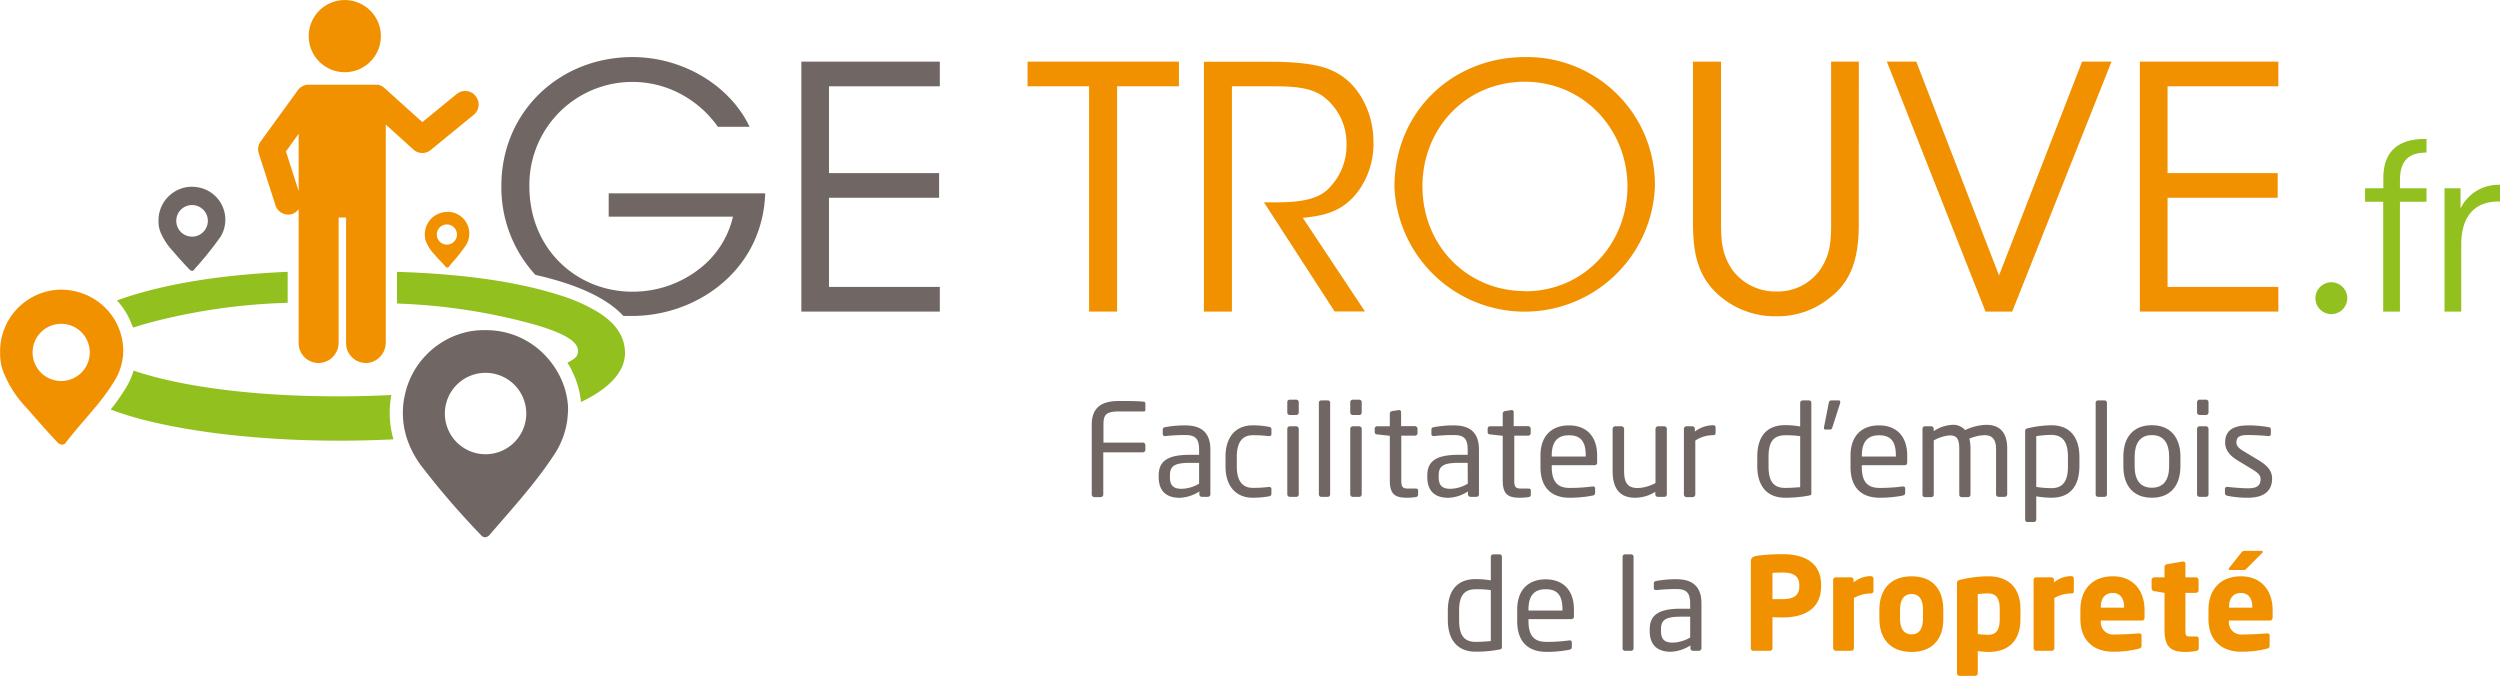 <svg xmlns="http://www.w3.org/2000/svg" viewBox="0 0 394.28 106.59"><defs><style>.cls-1{fill:#706764;}.cls-2{fill:#f29100;}.cls-3{fill:#92c01f;}</style></defs><title>logo-getrouve</title><g id="Calque_2" data-name="Calque 2"><g id="Calque_1-2" data-name="Calque 1"><path class="cls-1" d="M180.25,71.34H174V78a.41.41,0,0,1-.41.4h-1a.41.41,0,0,1-.41-.4V67c0-2.69,1.48-3.76,4.31-3.76,1.2,0,3.1,0,3.95.12a.28.28,0,0,1,.2.28v1c0,.15-.08.25-.22.25h-3.91c-2.14,0-2.48.56-2.48,2.1v2.81h6.21a.41.41,0,0,1,.4.41v.77A.4.4,0,0,1,180.25,71.34Z"/><path class="cls-1" d="M190.48,78.36h-.93a.4.4,0,0,1-.4-.4v-.45a6.12,6.12,0,0,1-3.12,1c-1.72,0-3.29-.74-3.29-3.27V75c0-2.18,1.27-3.27,4.87-3.27h1.5V70.9c0-1.7-.59-2.29-2.17-2.29a29.76,29.76,0,0,0-3.09.16h-.1c-.19,0-.37-.06-.37-.32v-.71c0-.22.14-.34.43-.38a16.57,16.57,0,0,1,3.13-.27c2.82,0,3.95,1.42,3.95,3.81V78A.4.4,0,0,1,190.48,78.36ZM189.11,73h-1.5c-2.45,0-3.1.55-3.1,2v.25c0,1.45.69,1.84,1.87,1.84a5.63,5.63,0,0,0,2.73-.81Z"/><path class="cls-1" d="M200.11,78.28a14.69,14.69,0,0,1-2.53.22c-2.75,0-4.3-1.94-4.3-4.91V72c0-3,1.53-4.92,4.3-4.92a13.84,13.84,0,0,1,2.53.23c.33.06.41.16.41.44v.73c0,.2-.16.3-.35.3h-.08a19.88,19.88,0,0,0-2.51-.14c-1.61,0-2.52,1.07-2.52,3.36v1.58c0,2.26.89,3.36,2.52,3.36a19.88,19.88,0,0,0,2.51-.14h.08c.19,0,.35.1.35.3v.73C200.52,78.1,200.44,78.22,200.11,78.28Z"/><path class="cls-1" d="M204.42,65.45h-1a.4.4,0,0,1-.4-.4V63.43a.4.4,0,0,1,.4-.4h1a.4.4,0,0,1,.41.4v1.62A.4.4,0,0,1,204.42,65.45Zm0,12.91h-1a.4.4,0,0,1-.4-.4V67.64a.41.41,0,0,1,.4-.41h1a.41.41,0,0,1,.41.41V78A.4.4,0,0,1,204.38,78.36Z"/><path class="cls-1" d="M209.4,78.36h-1.05A.39.39,0,0,1,208,78V63.53a.37.37,0,0,1,.37-.38h1.05a.36.36,0,0,1,.36.38V78A.38.38,0,0,1,209.4,78.36Z"/><path class="cls-1" d="M214.36,65.45h-1a.4.4,0,0,1-.41-.4V63.43a.4.4,0,0,1,.41-.4h1a.4.4,0,0,1,.4.4v1.62A.4.4,0,0,1,214.36,65.45Zm0,12.91h-1a.4.4,0,0,1-.41-.4V67.64a.41.41,0,0,1,.41-.41h1a.41.41,0,0,1,.4.41V78A.4.4,0,0,1,214.32,78.36Z"/><path class="cls-1" d="M223.26,78.4a10,10,0,0,1-1.32.1c-1.86,0-2.75-.48-2.75-2.71V68.73l-2-.22c-.22,0-.38-.14-.38-.36V67.6a.36.36,0,0,1,.38-.37h2v-2a.41.41,0,0,1,.37-.4l1.05-.16h.06a.32.32,0,0,1,.3.34v2.2h2.19a.41.41,0,0,1,.4.41v.69a.4.4,0,0,1-.4.4H221v7.06c0,1.12.29,1.28,1.1,1.28h1.13c.28,0,.42.08.42.28v.71C223.62,78.24,223.52,78.36,223.26,78.4Z"/><path class="cls-1" d="M232.85,78.36h-.93a.41.41,0,0,1-.41-.4v-.45a6.11,6.11,0,0,1-3.11,1c-1.72,0-3.3-.74-3.3-3.27V75c0-2.18,1.28-3.27,4.88-3.27h1.49V70.9c0-1.7-.58-2.29-2.16-2.29a29.82,29.82,0,0,0-3.1.16h-.1c-.18,0-.36-.06-.36-.32v-.71c0-.22.14-.34.42-.38a16.61,16.61,0,0,1,3.14-.27c2.81,0,3.94,1.42,3.94,3.81V78A.4.4,0,0,1,232.85,78.36ZM231.47,73H230c-2.45,0-3.1.55-3.1,2v.25c0,1.45.69,1.84,1.86,1.84a5.63,5.63,0,0,0,2.73-.81Z"/><path class="cls-1" d="M241.06,78.4a9.88,9.88,0,0,1-1.31.1c-1.86,0-2.75-.48-2.75-2.71V68.73l-2-.22c-.22,0-.38-.14-.38-.36V67.6a.36.36,0,0,1,.38-.37h2v-2a.41.41,0,0,1,.36-.4l1-.16h.06a.32.32,0,0,1,.31.34v2.2H241a.41.41,0,0,1,.41.41v.69a.4.4,0,0,1-.41.4h-2.18v7.06c0,1.12.28,1.28,1.09,1.28H241c.29,0,.43.08.43.28v.71C241.43,78.24,241.33,78.36,241.06,78.4Z"/><path class="cls-1" d="M251.5,73.37h-6.77v.28c0,2.41,1,3.3,2.81,3.3a26.26,26.26,0,0,0,3.6-.23h.1a.3.3,0,0,1,.33.29v.69c0,.26-.09.4-.41.46a18.56,18.56,0,0,1-3.62.34c-2.33,0-4.59-1.09-4.59-4.85V71.83c0-2.9,1.59-4.74,4.49-4.74s4.45,1.87,4.45,4.74v1.09A.4.4,0,0,1,251.5,73.37Zm-1.41-1.54c0-2.29-.87-3.18-2.65-3.18s-2.71,1-2.71,3.18V72h5.36Z"/><path class="cls-1" d="M262.45,78.36h-1a.39.39,0,0,1-.39-.4v-.39a6,6,0,0,1-3.21.93c-2.43,0-3.52-1.51-3.52-4.2V67.64a.41.41,0,0,1,.4-.41h1a.42.42,0,0,1,.41.41V74.3c0,2,.68,2.67,2.22,2.67a6.48,6.48,0,0,0,2.73-.79V67.64a.43.43,0,0,1,.41-.41h1a.41.41,0,0,1,.38.41V78A.38.38,0,0,1,262.45,78.36Z"/><path class="cls-1" d="M270.16,68.63a5.15,5.15,0,0,0-2.79.85V78a.42.42,0,0,1-.41.4h-1a.41.41,0,0,1-.39-.4V67.64a.4.4,0,0,1,.39-.41h.95a.4.4,0,0,1,.39.41v.42a4.88,4.88,0,0,1,2.85-1c.28,0,.42.12.42.37v.83C270.58,68.51,270.44,68.63,270.16,68.63Z"/><path class="cls-1" d="M285.27,78.16a19.65,19.65,0,0,1-3.72.34c-3,0-4.41-2-4.41-5V72.05c0-3.18,1.45-5,4.41-5a13.74,13.74,0,0,1,2.36.21V63.53a.39.39,0,0,1,.39-.38h1a.37.37,0,0,1,.37.38V77.7C285.7,78,285.64,78.1,285.27,78.16Zm-1.36-9.37a15.65,15.65,0,0,0-2.36-.14c-2,0-2.63,1.24-2.63,3.4v1.46c0,2.2.63,3.44,2.63,3.44.69,0,1.68-.06,2.36-.12Z"/><path class="cls-1" d="M290.23,63.53,289,67.36c-.08.28-.18.38-.38.38h-.77c-.14,0-.18-.08-.18-.2a.55.55,0,0,1,0-.18l.75-3.83c.06-.28.2-.38.4-.38H290a.2.2,0,0,1,.22.22A.5.5,0,0,1,290.23,63.53Z"/><path class="cls-1" d="M300.41,73.37h-6.78v.28c0,2.41.95,3.3,2.81,3.3a26.26,26.26,0,0,0,3.6-.23h.1a.3.3,0,0,1,.33.29v.69c0,.26-.09.4-.41.46a18.56,18.56,0,0,1-3.62.34c-2.33,0-4.59-1.09-4.59-4.85V71.83c0-2.9,1.59-4.74,4.49-4.74s4.45,1.87,4.45,4.74v1.09C300.79,73.18,300.65,73.37,300.41,73.37ZM299,71.83c0-2.29-.87-3.18-2.65-3.18s-2.71,1-2.71,3.18V72H299Z"/><path class="cls-1" d="M316.21,78.36h-1a.4.4,0,0,1-.41-.4V70.8c0-1.7-.79-2.17-1.84-2.17a6.88,6.88,0,0,0-2.37.55,6.08,6.08,0,0,1,.18,1.58V78a.38.38,0,0,1-.36.4h-1.07A.37.37,0,0,1,309,78v-7.2c0-1.76-.5-2.13-1.55-2.13a6.21,6.21,0,0,0-2.47.79V78a.38.38,0,0,1-.37.4h-1.07a.37.37,0,0,1-.34-.4V67.64a.39.39,0,0,1,.38-.41h1a.4.4,0,0,1,.39.41V68a5.74,5.74,0,0,1,2.95-1,2.47,2.47,0,0,1,2,.83,8.26,8.26,0,0,1,3.36-.83c1.82,0,3.28.91,3.28,3.73V78A.4.4,0,0,1,316.21,78.36Z"/><path class="cls-1" d="M323.51,78.5a15.13,15.13,0,0,1-2.37-.22v3.66a.38.38,0,0,1-.38.39h-1a.37.37,0,0,1-.37-.39V68c0-.26.06-.38.43-.46a16.9,16.9,0,0,1,3.72-.47c3,0,4.41,2,4.41,5v1.46C327.92,76.72,326.46,78.5,323.51,78.5Zm2.63-6.41c0-2.12-.63-3.5-2.63-3.5a15.22,15.22,0,0,0-2.37.2v8a16,16,0,0,0,2.37.2c2,0,2.63-1.3,2.63-3.46Z"/><path class="cls-1" d="M331.93,78.36h-1.06a.38.38,0,0,1-.36-.4V63.53a.36.36,0,0,1,.36-.38h1.06a.36.36,0,0,1,.36.38V78A.38.38,0,0,1,331.93,78.36Z"/><path class="cls-1" d="M339.37,78.5c-3,0-4.49-2-4.49-4.93V72c0-3,1.52-4.94,4.49-4.94s4.51,2,4.51,4.94v1.54C343.88,76.54,342.34,78.5,339.37,78.5ZM342.1,72c0-2.06-.83-3.38-2.73-3.38S336.66,70,336.66,72v1.54c0,2.06.81,3.38,2.71,3.38s2.73-1.3,2.73-3.38Z"/><path class="cls-1" d="M347.91,65.45h-1a.41.41,0,0,1-.41-.4V63.43a.41.41,0,0,1,.41-.4h1a.4.4,0,0,1,.4.4v1.62A.4.4,0,0,1,347.91,65.45Zm0,12.91h-1a.4.4,0,0,1-.41-.4V67.64a.41.41,0,0,1,.41-.41h1a.41.41,0,0,1,.4.41V78A.4.4,0,0,1,347.87,78.36Z"/><path class="cls-1" d="M354.52,78.5a15.85,15.85,0,0,1-3.19-.3c-.26-.06-.43-.18-.43-.4v-.71a.33.33,0,0,1,.37-.3h.08c1,.12,2.45.22,3.17.22,1.32,0,2-.35,2-1.44,0-.61-.37-1-1.52-1.68l-2-1.21c-1.24-.75-2.07-1.62-2.07-2.9,0-2.1,1.58-2.69,3.67-2.69a18,18,0,0,1,3.15.27c.27,0,.39.18.39.4v.67a.31.31,0,0,1-.35.34h-.06c-.71-.06-2-.16-3.13-.16s-1.89.14-1.89,1.17c0,.61.47,1,1.4,1.54l2,1.2c1.68,1,2.23,1.86,2.23,3C358.31,77.63,356.79,78.5,354.52,78.5Z"/><path class="cls-1" d="M236.47,102.44a19.65,19.65,0,0,1-3.72.34c-3,0-4.41-2-4.41-5V96.33c0-3.18,1.45-5,4.41-5a14.94,14.94,0,0,1,2.37.2V87.81a.38.38,0,0,1,.38-.38h1a.37.37,0,0,1,.37.38V102C236.9,102.24,236.83,102.38,236.47,102.44Zm-1.35-9.37a15.86,15.86,0,0,0-2.37-.14c-2,0-2.63,1.23-2.63,3.4v1.46c0,2.2.63,3.44,2.63,3.44.69,0,1.68-.06,2.37-.13Z"/><path class="cls-1" d="M247.84,97.64h-6.78v.29c0,2.41.95,3.3,2.82,3.3a26.26,26.26,0,0,0,3.6-.23h.1a.29.29,0,0,1,.32.29V102c0,.27-.08.41-.4.47a18.63,18.63,0,0,1-3.62.34c-2.33,0-4.6-1.09-4.6-4.85V96.11c0-2.9,1.6-4.74,4.49-4.74s4.46,1.86,4.46,4.74V97.2A.39.39,0,0,1,247.84,97.64Zm-1.42-1.53c0-2.29-.86-3.18-2.65-3.18s-2.71,1-2.71,3.18v.18h5.36Z"/><path class="cls-1" d="M257.27,102.64h-1a.38.38,0,0,1-.37-.4V87.81a.37.37,0,0,1,.37-.38h1a.36.36,0,0,1,.36.38v14.43A.38.38,0,0,1,257.27,102.64Z"/><path class="cls-1" d="M267.93,102.64H267a.4.4,0,0,1-.4-.4v-.45a6.18,6.18,0,0,1-3.12,1c-1.72,0-3.3-.74-3.3-3.27v-.25c0-2.18,1.28-3.27,4.88-3.27h1.5v-.81c0-1.7-.59-2.29-2.17-2.29a30,30,0,0,0-3.1.16h-.1c-.18,0-.36-.06-.36-.32V92c0-.22.14-.34.42-.38a16.61,16.61,0,0,1,3.14-.27c2.81,0,3.95,1.42,3.95,3.81v7.06A.41.41,0,0,1,267.93,102.64Zm-1.37-5.38h-1.5c-2.45,0-3.1.55-3.1,2v.25c0,1.45.69,1.84,1.86,1.84a5.69,5.69,0,0,0,2.74-.81Z"/><path class="cls-2" d="M281.18,97.38c-.48,0-1.13,0-1.64-.06v4.92a.4.4,0,0,1-.4.4h-2.61a.38.38,0,0,1-.4-.38V88.66c0-.69.28-.87.91-1a30.07,30.07,0,0,1,4.1-.26c3.06,0,6.07,1.07,6.07,4.87v.18C287.21,96.27,284.2,97.38,281.18,97.38Zm2.59-5.08c0-1.43-.89-2-2.59-2-.28,0-1.39,0-1.64.06v4.13c.23,0,1.42,0,1.64,0,1.8,0,2.59-.67,2.59-2Z"/><path class="cls-2" d="M295.14,93.6H295a5.4,5.4,0,0,0-2.61.71v7.91a.42.42,0,0,1-.4.42h-2.45a.45.45,0,0,1-.43-.42V91.45a.41.41,0,0,1,.41-.4h2.41a.4.4,0,0,1,.4.4v.41a4.32,4.32,0,0,1,2.73-1,.41.41,0,0,1,.41.4v1.92C295.45,93.4,295.33,93.6,295.14,93.6Z"/><path class="cls-2" d="M301.48,102.82c-3.28,0-5.08-2-5.08-5.26V96.15c0-3.22,1.8-5.26,5.08-5.26s5,2,5,5.26v1.41C306.53,100.78,304.75,102.82,301.48,102.82Zm1.8-6.67c0-1.64-.63-2.47-1.8-2.47s-1.82.83-1.82,2.47v1.41c0,1.64.64,2.49,1.82,2.49s1.8-.85,1.8-2.49Z"/><path class="cls-2" d="M313.58,102.82a14.06,14.06,0,0,1-1.66-.14v3.5a.41.41,0,0,1-.41.41h-2.45a.42.42,0,0,1-.42-.41V92c0-.32.08-.47.63-.59a19.19,19.19,0,0,1,4.31-.52c3.27,0,5.07,1.9,5.07,5.18v1.57C318.65,100.82,317,102.82,313.58,102.82Zm1.8-6.75c0-1.44-.37-2.47-1.8-2.47a11.74,11.74,0,0,0-1.66.1V100a15.26,15.26,0,0,0,1.66.12c1.43,0,1.8-1.07,1.8-2.49Z"/><path class="cls-2" d="M326.77,93.6h-.17a5.33,5.33,0,0,0-2.6.71v7.91a.43.43,0,0,1-.41.42h-2.45a.44.44,0,0,1-.42-.42V91.45a.4.4,0,0,1,.4-.4h2.41a.4.4,0,0,1,.4.4v.41a4.32,4.32,0,0,1,2.73-1,.4.4,0,0,1,.41.4v1.92C327.07,93.4,327,93.6,326.77,93.6Z"/><path class="cls-2" d="M337.79,97.87h-6.45v0a1.93,1.93,0,0,0,2.08,2.2c1.28,0,3.08-.1,3.89-.18h.06c.22,0,.38.1.38.32v1.54c0,.33-.08.47-.42.55a15.67,15.67,0,0,1-4.15.48c-2.45,0-5.08-1.29-5.08-5.2V96.21c0-3.26,1.9-5.32,5.12-5.32s5,2.26,5,5.32v1.17C338.22,97.69,338.06,97.87,337.79,97.87ZM335,95.76c0-1.49-.69-2.24-1.82-2.24s-1.86.77-1.86,2.24v.08H335Z"/><path class="cls-2" d="M346.37,102.66a8.85,8.85,0,0,1-1.6.16c-2.22,0-3.4-.58-3.4-3.46V93.5l-1.62-.27a.47.47,0,0,1-.42-.42V91.47a.44.44,0,0,1,.42-.42h1.62V89.39c0-.22.19-.36.41-.41l2.47-.42h.06a.34.34,0,0,1,.36.34v2.15h1.66a.41.41,0,0,1,.41.4v1.64a.42.42,0,0,1-.41.41h-1.66v5.88c0,.81.06,1,.67,1h1c.26,0,.43.12.43.34v1.58A.42.42,0,0,1,346.37,102.66Z"/><path class="cls-2" d="M358,97.87h-6.46v0a1.93,1.93,0,0,0,2.08,2.2c1.28,0,3.08-.1,3.89-.18h.06c.22,0,.38.1.38.32v1.54c0,.33-.08.47-.42.55a15.67,15.67,0,0,1-4.15.48c-2.45,0-5.08-1.29-5.08-5.2V96.21c0-3.26,1.91-5.32,5.12-5.32s5,2.26,5,5.32v1.17C358.41,97.69,358.25,97.87,358,97.87Zm-1.2-10.69-2.47,2.47c-.16.16-.22.25-.48.25h-2.17c-.12,0-.18-.07-.18-.15a.32.32,0,0,1,.08-.2l1.88-2.37a.59.59,0,0,1,.55-.3h2.65c.14,0,.22.06.22.14A.24.24,0,0,1,356.79,87.18Zm-1.58,8.58c0-1.49-.69-2.24-1.82-2.24s-1.86.77-1.86,2.24v.08h3.68Z"/><path class="cls-3" d="M367.68,44.52A2.51,2.51,0,1,0,370.19,47,2.51,2.51,0,0,0,367.68,44.52Z"/><path class="cls-1" d="M96,34.17h19.6a14.56,14.56,0,0,1-5.33,8.26A17.08,17.08,0,0,1,99.69,46c-8.63,0-16.2-6.61-16.2-16.62A16.24,16.24,0,0,1,108.8,15.69,16.71,16.71,0,0,1,113.22,20h5C115.14,13.5,107.73,9,99.74,9c-11.4,0-20.67,8.52-20.67,20.35a20.38,20.38,0,0,0,5.37,14q10,2.28,13.88,6.48c.45,0,.91,0,1.37,0,7.93,0,15.82-4.32,19.23-11.72a19.67,19.67,0,0,0,1.76-7.62H96Z"/><polygon class="cls-1" points="126.38 49.14 148.22 49.14 148.22 45.25 130.74 45.25 130.74 31.19 148.11 31.19 148.11 27.3 130.74 27.3 130.74 13.61 148.22 13.61 148.22 9.72 126.38 9.72 126.38 49.14"/><polygon class="cls-2" points="162.06 13.61 171.76 13.61 171.76 49.14 176.18 49.14 176.18 13.61 185.93 13.61 185.93 9.72 162.06 9.72 162.06 13.61"/><path class="cls-2" d="M214.27,30.07a12.67,12.67,0,0,0,2.34-7.73c0-4.47-2.18-8.68-5.38-10.6-2-1.28-4.9-2-11.08-2H189.87V49.14h4.42V13.61h6.18c3.57,0,6,.16,8,1.44a9.25,9.25,0,0,1,3.89,7.61,9.61,9.61,0,0,1-3,7.25c-2.13,2-6,2-8.74,2h-1.28l11.14,17.21h4.79l-9.8-14.76C209.1,34,211.93,33.26,214.27,30.07Z"/><path class="cls-2" d="M240.48,9c-11.14,0-20.56,8.36-20.56,20.51v.05A20.56,20.56,0,0,0,261,29.43,20.17,20.17,0,0,0,240.48,9Zm.05,36.91c-9.21,0-16.19-7.24-16.19-16.51v-.05c0-9.11,6.87-16.46,16.14-16.46s16.19,7.51,16.19,16.51S249.85,45.94,240.53,45.94Z"/><path class="cls-2" d="M293.16,9.72h-4.37v25c0,3.09,0,5.38-1.86,8a8.19,8.19,0,0,1-6.77,3.25,8.45,8.45,0,0,1-6.87-3.3c-1.86-2.66-1.86-5-1.86-7.94v-25H267v25c0,4.32.32,8.79,4.47,12.15a13.36,13.36,0,0,0,8.68,3,13,13,0,0,0,8.53-3c3.94-3,4.53-7.57,4.47-12.15Z"/><polygon class="cls-2" points="315.27 43.44 302.22 9.72 297.58 9.72 313.14 49.14 317.35 49.14 333.01 9.72 328.37 9.72 315.27 43.44"/><polygon class="cls-2" points="337.48 49.14 359.32 49.14 359.32 45.25 341.85 45.25 341.85 31.19 359.22 31.19 359.22 27.3 341.85 27.3 341.85 13.61 359.32 13.61 359.32 9.72 337.48 9.72 337.48 49.14"/><path class="cls-3" d="M375.88,28.1v1.59H373v2.13h2.86V49.14h2.64V31.82h4.19V29.69h-4.19V28.35c0-4.23,2.86-4.23,4.19-4.3V21.91C380.62,21.91,375.88,22.09,375.88,28.1Z"/><path class="cls-3" d="M388.06,32.87V29.69h-2.53V49.14h2.64V38.55c0-4.41,2.1-6.77,5.86-6.77h.25V29.15A6.62,6.62,0,0,0,388.06,32.87Z"/><path class="cls-3" d="M61.72,62.3c-2.68.13-5.44.21-8.24.21-15.66,0-26.38-2-32.41-4.06A11.52,11.52,0,0,1,19.9,61.1a32.47,32.47,0,0,1-2.45,3.49,51.38,51.38,0,0,0,5.74,1.76c8.13,2,18.89,3.15,30.29,3.15q4.38,0,8.57-.21A15.23,15.23,0,0,1,61.72,62.3Z"/><path class="cls-3" d="M21,51.67c1.06-.35,2.28-.71,3.68-1.06a94.88,94.88,0,0,1,20.69-2.85V42.87c-9.34.4-19.07,1.67-26.92,4.51a11.83,11.83,0,0,1,2,3C20.63,50.81,20.8,51.24,21,51.67Z"/><path class="cls-3" d="M94.27,49.2a26.66,26.66,0,0,0-6.06-2.66c-7.75-2.46-16.73-3.37-25.6-3.67v5a93,93,0,0,1,19.72,2.79c8.58,2.15,8.79,3.9,8.83,4.72-.06.53,0,1-1.67,1.81A15.37,15.37,0,0,1,91,60.4a14.32,14.32,0,0,1,.63,3c4.21-2,6.94-4.63,6.94-7.72C98.57,53,97,50.88,94.27,49.2Z"/><path class="cls-2" d="M48.64,13.32l-.16,0,.25,0Z"/><path class="cls-2" d="M48.73,13.32h0Z"/><path class="cls-2" d="M55.67,11.24A5.69,5.69,0,1,0,48.84,7,5.69,5.69,0,0,0,55.67,11.24Z"/><path class="cls-2" d="M75,15.14a2.09,2.09,0,0,0-3-.29l-5.39,4.41-6-5.4a2.11,2.11,0,0,0-1-.5h-.19l-.13,0H48.73l-.25,0a1.39,1.39,0,0,0-.5.15l.23-.1a2.06,2.06,0,0,0-1.22.8l-5.88,8.09a2.07,2.07,0,0,0-.3,1.88l2.64,8.21a2.11,2.11,0,0,0,2.65,1.35,2.06,2.06,0,0,0,1-.77V30.14l-2-6.26,2-2.78v9h0V33h0V54.12a3.14,3.14,0,0,0,3.43,3.12A3.23,3.23,0,0,0,53.41,54V34.31h1.17V54.12A3.14,3.14,0,0,0,58,57.24,3.23,3.23,0,0,0,60.84,54V19.64l4.35,3.94a2.08,2.08,0,0,0,2.74.07l6.79-5.55A2.1,2.1,0,0,0,75,15.14Z"/><path class="cls-2" d="M19.4,54.49a9.59,9.59,0,0,0-3.13-6.26,8.75,8.75,0,0,0-.89-.72,10.1,10.1,0,0,0-4.25-1.71,9.7,9.7,0,0,0-1.51-.12,9.73,9.73,0,0,0-9.6,10,8,8,0,0,0,.76,3.57,17.61,17.61,0,0,0,3.44,5.11c1.56,1.78,3.1,3.56,4.73,5.28a1.31,1.31,0,0,0,.84.5.82.82,0,0,0,.65-.41c1.58-2.06,3.36-4,5-6A32.87,32.87,0,0,0,18.1,60a9.41,9.41,0,0,0,1-2.3A8.91,8.91,0,0,0,19.4,54.49Zm-9.75,5.6a4.51,4.51,0,1,1,4.51-4.51A4.51,4.51,0,0,1,9.65,60.09Z"/><path class="cls-1" d="M89.59,64.26A12.23,12.23,0,0,0,89,61.05,12.79,12.79,0,0,0,87.52,58c-.2-.31-.41-.6-.63-.89s-.47-.58-.72-.85a12.77,12.77,0,0,0-9.4-4.19H76a11.85,11.85,0,0,0-2.67.36,13,13,0,0,0-9.46,9.77c0,.12-.06.23-.08.35a13.15,13.15,0,0,0,.4,6.65,15.3,15.3,0,0,0,2.19,4.19,126.64,126.64,0,0,0,9.48,11,.89.89,0,0,0,.65.35,1.2,1.2,0,0,0,.83-.53c3.45-4,7.1-8,10-12.41a13.15,13.15,0,0,0,2.07-5.17,11.63,11.63,0,0,0,.13-1.17A10.65,10.65,0,0,0,89.59,64.26Zm-13,7.38A6.42,6.42,0,1,1,83,65.22,6.43,6.43,0,0,1,76.58,71.64Z"/><path class="cls-1" d="M31,29.51a5.62,5.62,0,0,0-.81-.06A5.3,5.3,0,0,0,25,34.9a4.43,4.43,0,0,0,.41,1.94,9.8,9.8,0,0,0,1.87,2.77c.84,1,1.67,1.92,2.55,2.84l0,0a.72.72,0,0,0,.46.27.45.45,0,0,0,.35-.22l.2-.25a50.84,50.84,0,0,0,4-5A5.18,5.18,0,0,0,31,29.51Zm-.7,7.81a2.49,2.49,0,1,1,2.48-2.49A2.49,2.49,0,0,1,30.31,37.32Z"/><path class="cls-2" d="M71,33.43a3.48,3.48,0,0,0-.55,0A3.52,3.52,0,0,0,67,37a3,3,0,0,0,.27,1.29,6.51,6.51,0,0,0,1.25,1.84c.32.37.64.74,1,1.1s.48.54.73.8a.49.49,0,0,0,.3.18.31.31,0,0,0,.24-.14c.18-.23.36-.46.55-.68a22.41,22.41,0,0,0,2.21-2.83A3.43,3.43,0,0,0,71,33.43Zm-.5,5.15A1.59,1.59,0,1,1,72.07,37,1.6,1.6,0,0,1,70.48,38.58Z"/></g></g></svg>